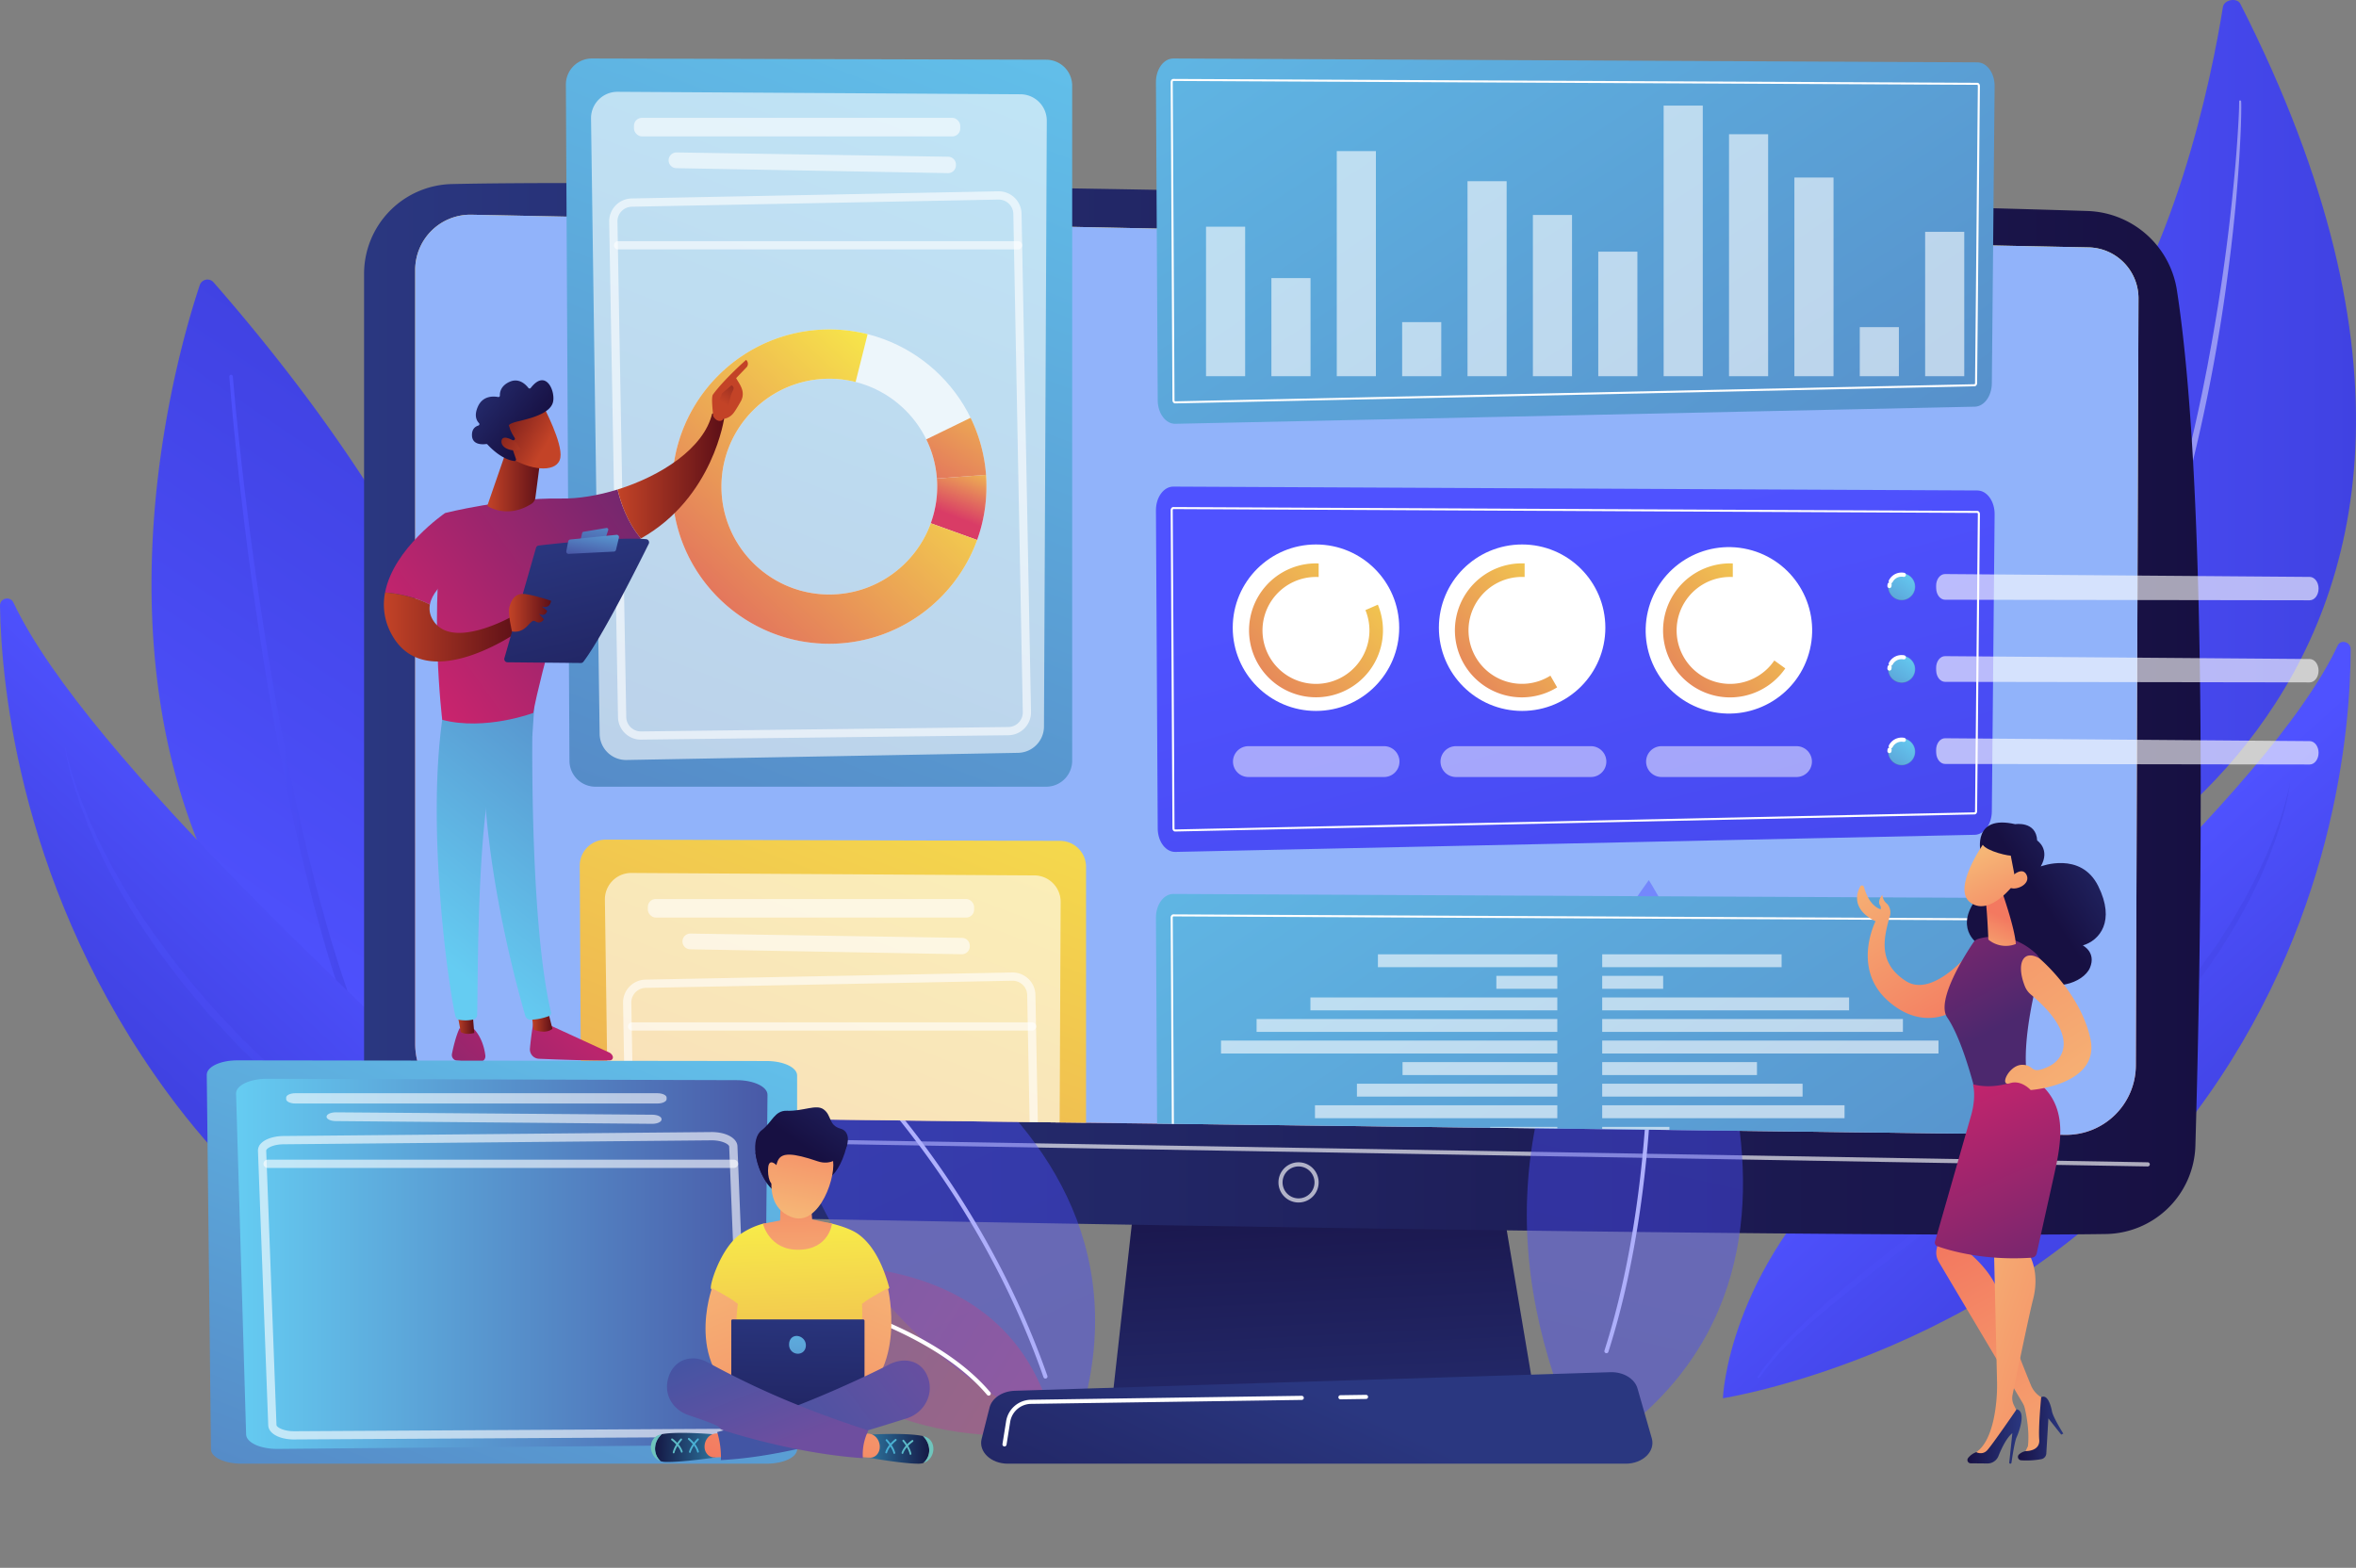 <svg xmlns="http://www.w3.org/2000/svg" xmlns:xlink="http://www.w3.org/1999/xlink" viewBox="0 0 3292.8 2191.45"><rect x="0" y="0" width="3292.8" height="2191.45" fill="#808080" stroke="none"/><defs><style>.a{fill:none;}.b{opacity:0.72;}.c{fill:url(#a);}.ac,.ae,.af,.ag,.at,.d,.f,.p,.r{fill:#fff;}.d,.j{opacity:0.86;}.e{fill:url(#b);}.f{opacity:0.43;}.g{fill:url(#c);}.h,.l,.s,.t{opacity:0.45;}.h{fill:url(#d);}.i{fill:url(#e);}.j{fill:url(#f);}.k{fill:url(#g);}.l{fill:url(#h);}.m{fill:url(#i);}.n{fill:url(#j);}.o{fill:url(#k);}.p{opacity:0.65;}.q{fill:#91b3fa;}.s{fill:url(#l);}.t{fill:url(#m);}.u{opacity:0.53;fill:url(#n);}.v{fill:url(#o);}.w{fill:url(#p);}.ae,.x{opacity:0.6;}.y{fill:url(#q);}.z{fill:url(#r);}.aa{fill:url(#s);}.ab{fill:url(#t);}.ac{opacity:0.5;}.ad{fill:url(#u);}.af{opacity:0.61;}.ag{opacity:0.73;}.ah{fill:url(#v);}.ai{fill:url(#w);}.aj{fill:url(#x);}.ak{clip-path:url(#y);}.al{fill:url(#z);}.am{fill:url(#aa);}.an{fill:url(#ab);}.ao{fill:url(#ac);}.ap{fill:url(#ad);}.aq{fill:url(#ae);}.ar{fill:url(#af);}.as{fill:url(#ag);}.at{opacity:0.62;}.au{fill:url(#ah);}.av{fill:url(#ai);}.aw{fill:url(#aj);}.ax{fill:url(#ak);}.ay{fill:url(#al);}.az{fill:url(#am);}.ba{fill:url(#an);}.bb{fill:url(#ao);}.bc{fill:url(#ap);}.bd{fill:url(#aq);}.be{fill:url(#ar);}.bf{fill:url(#as);}.bg{fill:url(#at);}.bh{fill:url(#au);}.bi{fill:url(#av);}.bj{fill:url(#aw);}.bk{fill:url(#ax);}.bl{fill:url(#ay);}.bm{fill:url(#az);}.bn{fill:url(#ba);}.bo{fill:url(#bb);}.bp{fill:url(#bc);}.bq{fill:url(#bd);}.br{fill:url(#be);}.bs{fill:url(#bf);}.bt{fill:url(#bg);}.bu{fill:url(#bh);}.bv{fill:url(#bi);}.bw{fill:url(#bj);}.bx{fill:url(#bk);}.by{fill:url(#bl);}.bz{fill:url(#bm);}.ca{fill:url(#bn);}.cb{fill:url(#bo);}.cc{fill:url(#bp);}.cd{fill:url(#bq);}.ce{fill:url(#br);}.cf{fill:url(#bs);}.cg{fill:url(#bt);}.ch{fill:url(#bu);}.ci{fill:url(#bv);}.cj{fill:url(#bw);}.ck{fill:url(#bx);}.cl{fill:url(#by);}.cm{fill:url(#bz);}.cn{fill:url(#ca);}.co{fill:url(#cb);}.cp{fill:url(#cc);}.cq{fill:url(#cd);}.cr{fill:url(#ce);}.cs{fill:url(#cf);}.ct{fill:url(#cg);}.cu{fill:url(#ch);}.cv{fill:url(#ci);}.cw{fill:url(#cj);}.cx{fill:url(#ck);}.cy{fill:url(#cl);}.cz{fill:url(#cm);}.da{fill:url(#cn);}.db{fill:url(#co);}.dc{fill:url(#cp);}</style><linearGradient id="a" x1="6359.14" y1="2950.5" x2="7156.42" y2="2950.5" gradientTransform="matrix(-0.56, -0.83, -0.83, 0.56, 8791.42, 5645.55)" gradientUnits="userSpaceOnUse"><stop offset="0" stop-color="#8c509e"></stop><stop offset="1" stop-color="#ee497a"></stop></linearGradient><linearGradient id="b" x1="2853.33" y1="1614.67" x2="3451.07" y2="1614.67" gradientUnits="userSpaceOnUse"><stop offset="0" stop-color="#4f52ff"></stop><stop offset="1" stop-color="#4042e2"></stop></linearGradient><linearGradient id="c" x1="8025.62" y1="3355.41" x2="8398.87" y2="3355.41" gradientTransform="matrix(0.67, 0.75, -0.69, 0.62, -92.81, -5751.98)" xlink:href="#b"></linearGradient><linearGradient id="d" x1="2614.6" y1="2479.08" x2="3358.73" y2="2479.08" xlink:href="#b"></linearGradient><linearGradient id="e" x1="3224.55" y1="-1202.79" x2="4021.83" y2="-1202.79" gradientTransform="matrix(0.56, -0.83, 0.83, 0.56, -381.06, 5645.55)" xlink:href="#b"></linearGradient><linearGradient id="f" x1="478.81" y1="1996.09" x2="701.56" y2="1996.09" xlink:href="#b"></linearGradient><linearGradient id="g" x1="11333.88" y1="48.58" x2="11707.14" y2="48.58" gradientTransform="matrix(-0.68, 0.73, 0.73, 0.68, 8399.03, -6019.93)" xlink:href="#b"></linearGradient><linearGradient id="h" x1="249.33" y1="2465.14" x2="1035.27" y2="2465.14" xlink:href="#b"></linearGradient><linearGradient id="i" x1="1861.76" y1="2184.76" x2="1831.13" y2="1578.36" gradientUnits="userSpaceOnUse"><stop offset="0" stop-color="#2a3780"></stop><stop offset="1" stop-color="#171042"></stop></linearGradient><linearGradient id="j" x1="667.11" y1="1959.15" x2="3234.08" y2="1959.15" xlink:href="#i"></linearGradient><linearGradient id="k" x1="2095.56" y1="920.89" x2="1720.55" y2="3301.42" gradientUnits="userSpaceOnUse"><stop offset="0" stop-color="#f8ed49"></stop><stop offset="1" stop-color="#d93c66"></stop></linearGradient><linearGradient id="l" x1="2055.44" y1="3319.52" x2="886.06" y2="4571.57" gradientTransform="translate(-918.69 436.42) rotate(-30.15)" xlink:href="#b"></linearGradient><linearGradient id="m" x1="788.66" y1="4168.15" x2="-380.7" y2="5420.2" gradientTransform="translate(-2854.81 1555.79) rotate(-68.94)" xlink:href="#b"></linearGradient><linearGradient id="n" x1="-456.4" y1="4387.44" x2="-1195.72" y2="5179.04" gradientTransform="translate(-3165.52 3086.61) rotate(-100.61)" xlink:href="#a"></linearGradient><linearGradient id="o" x1="2021.93" y1="2924.31" x2="1740.17" y2="3542.96" xlink:href="#i"></linearGradient><linearGradient id="p" x1="-1473.97" y1="336.46" x2="-3266.38" y2="3025.07" gradientTransform="matrix(-1, 0, 0, 1, 239.41, 0)" gradientUnits="userSpaceOnUse"><stop offset="0" stop-color="#65ccf2"></stop><stop offset="1" stop-color="#4959a7"></stop></linearGradient><linearGradient id="q" x1="2308.94" y1="1714.3" x2="2570.57" y2="2677.13" xlink:href="#b"></linearGradient><linearGradient id="r" x1="2155.92" y1="1699.2" x2="1750.33" y2="2084.12" xlink:href="#k"></linearGradient><linearGradient id="s" x1="2417.68" y1="1722.61" x2="2057.63" y2="2064.3" xlink:href="#k"></linearGradient><linearGradient id="t" x1="2709.31" y1="1723.32" x2="2349.26" y2="2065.02" xlink:href="#k"></linearGradient><linearGradient id="u" x1="1624.62" y1="721.34" x2="672.26" y2="3201.67" gradientTransform="matrix(1, 0, 0, 1, 0, 0)" xlink:href="#p"></linearGradient><linearGradient id="v" x1="1529.42" y1="1592.36" x2="1491.89" y2="1690.52" xlink:href="#k"></linearGradient><linearGradient id="w" x1="1466.05" y1="1487.55" x2="1022.07" y2="1968.22" xlink:href="#k"></linearGradient><linearGradient id="x" x1="1604.97" y1="1429.83" x2="1405.75" y2="1750.31" xlink:href="#k"></linearGradient><clipPath id="y" transform="translate(-158.27 -968.38)"><path class="a" d="M738.55,1345.63V2427.3a100.08,100.08,0,0,0,98.57,100.06l2207.42,27.27a97.39,97.39,0,0,0,98.84-97l3.69-1072a71.22,71.22,0,0,0-69.49-71.47l-2260-45.66A77.18,77.18,0,0,0,738.55,1345.63Z"></path></clipPath><linearGradient id="z" x1="1643.99" y1="1813.21" x2="691.63" y2="4293.54" xlink:href="#k"></linearGradient><linearGradient id="aa" x1="-1473.97" y1="1504.25" x2="-3266.38" y2="4192.86" xlink:href="#p"></linearGradient><linearGradient id="ab" x1="2852.93" y1="1779.63" x2="2794.78" y2="1836.22" gradientTransform="translate(5.92 -39.85) rotate(0.38)" xlink:href="#p"></linearGradient><linearGradient id="ac" x1="2835.88" y1="1788.75" x2="2760.43" y2="1902.73" gradientTransform="translate(5.92 -39.85) rotate(0.38)" xlink:href="#p"></linearGradient><linearGradient id="ad" x1="2853.69" y1="1894.95" x2="2795.54" y2="1951.54" gradientTransform="translate(5.92 -39.85) rotate(0.38)" xlink:href="#p"></linearGradient><linearGradient id="ae" x1="2836.64" y1="1904.07" x2="2761.19" y2="2018.05" gradientTransform="translate(5.92 -39.85) rotate(0.38)" xlink:href="#p"></linearGradient><linearGradient id="af" x1="2854.45" y1="2010.27" x2="2796.3" y2="2066.86" gradientTransform="translate(5.92 -39.85) rotate(0.38)" xlink:href="#p"></linearGradient><linearGradient id="ag" x1="2837.4" y1="2019.39" x2="2761.95" y2="2133.37" gradientTransform="translate(5.92 -39.85) rotate(0.38)" xlink:href="#p"></linearGradient><linearGradient id="ah" x1="5302.31" y1="2106.71" x2="5121.22" y2="2329.34" gradientTransform="matrix(-0.99, -0.12, -0.12, 0.99, 8264.53, 715.42)" gradientUnits="userSpaceOnUse"><stop offset="0" stop-color="#f6b676"></stop><stop offset="1" stop-color="#f37960"></stop></linearGradient><linearGradient id="ai" x1="-5141.57" y1="2875.41" x2="-5260.33" y2="3016.52" gradientTransform="translate(8902.93 797.67) rotate(16.22)" xlink:href="#i"></linearGradient><linearGradient id="aj" x1="5300.19" y1="1983.08" x2="5067.47" y2="2309.64" gradientTransform="matrix(-0.99, -0.12, -0.12, 0.99, 8264.53, 715.42)" gradientUnits="userSpaceOnUse"><stop offset="0" stop-color="#ca246d"></stop><stop offset="1" stop-color="#4c286e"></stop></linearGradient><linearGradient id="ak" x1="-5313.53" y1="3124.19" x2="-5303.86" y2="3055.5" gradientTransform="translate(8902.93 797.67) rotate(16.22)" xlink:href="#ah"></linearGradient><linearGradient id="al" x1="-5357.89" y1="2977" x2="-5267.43" y2="3081.01" gradientTransform="translate(8902.93 797.67) rotate(16.22)" xlink:href="#ah"></linearGradient><linearGradient id="am" x1="-5198.45" y1="2827.54" x2="-5317.21" y2="2968.65" gradientTransform="translate(8902.93 797.67) rotate(16.22)" xlink:href="#i"></linearGradient><linearGradient id="an" x1="-5335.29" y1="2957.34" x2="-5244.83" y2="3061.35" gradientTransform="translate(8902.93 797.67) rotate(16.22)" xlink:href="#ah"></linearGradient><linearGradient id="ao" x1="4891.26" y1="3090.18" x2="5107.09" y2="2709.2" gradientTransform="matrix(-1, -0.01, -0.01, 1, 8008.42, 56.94)" xlink:href="#ah"></linearGradient><linearGradient id="ap" x1="4938.31" y1="2955.48" x2="5001.39" y2="2955.48" gradientTransform="matrix(-1, -0.01, -0.01, 1, 8008.42, 56.94)" xlink:href="#i"></linearGradient><linearGradient id="aq" x1="5135.84" y1="2808.34" x2="4813.07" y2="2911.55" gradientTransform="matrix(-1, -0.01, -0.01, 1, 8008.42, 56.94)" xlink:href="#ah"></linearGradient><linearGradient id="ar" x1="4996.8" y1="2966.87" x2="5072" y2="2966.87" gradientTransform="matrix(-1, -0.01, -0.01, 1, 8008.42, 56.94)" xlink:href="#i"></linearGradient><linearGradient id="as" x1="5099.49" y1="2461.09" x2="4919.32" y2="2862.72" gradientTransform="matrix(-1, -0.01, -0.01, 1, 8008.42, 56.94)" xlink:href="#aj"></linearGradient><linearGradient id="at" x1="4932.76" y1="2428.36" x2="5290.79" y2="2018.82" xlink:href="#ah"></linearGradient><linearGradient id="au" x1="1007.93" y1="2369" x2="678.99" y2="2726.79" gradientTransform="matrix(1, 0, 0, 1, 0, 0)" xlink:href="#aj"></linearGradient><linearGradient id="av" x1="901.16" y1="2395.58" x2="930.38" y2="2395.58" gradientUnits="userSpaceOnUse"><stop offset="0" stop-color="#c34327"></stop><stop offset="1" stop-color="#5c0f17"></stop></linearGradient><linearGradient id="aw" x1="771.84" y1="2306.18" x2="1243.79" y2="1722.95" gradientTransform="matrix(1, 0, 0, 1, 0, 0)" xlink:href="#p"></linearGradient><linearGradient id="ax" x1="934.14" y1="2301.16" x2="605.2" y2="2658.95" gradientTransform="matrix(1, 0, 0, 1, 0, 0)" xlink:href="#aj"></linearGradient><linearGradient id="ay" x1="795.86" y1="2394.08" x2="821.09" y2="2394.08" xlink:href="#av"></linearGradient><linearGradient id="az" x1="725.56" y1="2268.74" x2="1197.52" y2="1685.51" gradientTransform="matrix(1, 0, 0, 1, 0, 0)" xlink:href="#p"></linearGradient><linearGradient id="ba" x1="729.67" y1="1905.98" x2="1189.41" y2="1575.12" gradientTransform="matrix(1, 0, 0, 1, 0, 0)" xlink:href="#aj"></linearGradient><linearGradient id="bb" x1="1021.39" y1="1633.33" x2="1170.66" y2="1633.33" xlink:href="#av"></linearGradient><linearGradient id="bc" x1="9310.37" y1="1608.31" x2="9410.54" y2="1836.2" gradientTransform="matrix(-1, 0, 0, 1, 10447.78, 0)" xlink:href="#av"></linearGradient><linearGradient id="bd" x1="1169.94" y1="1532.41" x2="1211.73" y2="1468.15" xlink:href="#av"></linearGradient><linearGradient id="be" x1="669.09" y1="1821.8" x2="1128.82" y2="1490.94" gradientTransform="matrix(1, 0, 0, 1, 0, 0)" xlink:href="#aj"></linearGradient><linearGradient id="bf" x1="694.76" y1="1844.76" x2="883.66" y2="1844.76" xlink:href="#av"></linearGradient><linearGradient id="bg" x1="940.81" y1="1710.46" x2="1044.68" y2="2143.25" xlink:href="#i"></linearGradient><linearGradient id="bh" x1="1005.84" y1="1642.24" x2="983.72" y2="1739.38" gradientTransform="matrix(1, 0, 0, 1, 0, 0)" xlink:href="#p"></linearGradient><linearGradient id="bi" x1="994.26" y1="1682.99" x2="983.68" y2="1746.47" gradientTransform="matrix(1, 0, 0, 1, 0, 0)" xlink:href="#p"></linearGradient><linearGradient id="bj" x1="869.64" y1="1824.95" x2="928.48" y2="1824.95" xlink:href="#av"></linearGradient><linearGradient id="bk" x1="839.81" y1="1642.82" x2="914.49" y2="1642.82" xlink:href="#av"></linearGradient><linearGradient id="bl" x1="-4726.22" y1="-1003.63" x2="-4754.13" y2="-1095.68" gradientTransform="matrix(0.75, -0.67, 0.67, 0.75, 5126.34, -803.17)" xlink:href="#av"></linearGradient><linearGradient id="bm" x1="-4751.4" y1="-1164.02" x2="-4728.05" y2="-1030.86" gradientTransform="matrix(0.75, -0.67, 0.67, 0.75, 5126.34, -803.17)" xlink:href="#i"></linearGradient><linearGradient id="bn" x1="-4754.75" y1="-1004.06" x2="-4779.86" y2="-1086.88" gradientTransform="matrix(0.75, -0.67, 0.67, 0.75, 5126.34, -803.17)" xlink:href="#av"></linearGradient><linearGradient id="bo" x1="1078.03" y1="2163.96" x2="432.4" y2="3845.44" gradientTransform="matrix(1, 0, 0, 1, 0, 0)" xlink:href="#p"></linearGradient><linearGradient id="bp" x1="488.21" y1="2734.93" x2="1230.95" y2="2734.93" gradientTransform="matrix(1, 0, 0, 1, 0, 0)" xlink:href="#p"></linearGradient><linearGradient id="bq" x1="1575.64" y1="1841.51" x2="1499.13" y2="1999.22" gradientTransform="translate(126.98 357.24) rotate(9.25)" xlink:href="#i"></linearGradient><linearGradient id="br" x1="1273.18" y1="2669.62" x2="1297.54" y2="3406.34" xlink:href="#k"></linearGradient><linearGradient id="bs" x1="1132.24" y1="2738.3" x2="1293.6" y2="3128.08" gradientTransform="matrix(1, 0, 0, 1, 0, 0)" xlink:href="#ah"></linearGradient><linearGradient id="bt" x1="-5585.37" y1="2737.46" x2="-5424.01" y2="3127.24" gradientTransform="matrix(-1, 0, 0, 1, -4167.07, 0)" xlink:href="#ah"></linearGradient><linearGradient id="bu" x1="1117.3" y1="1820.17" x2="1108.9" y2="2160.36" xlink:href="#i"></linearGradient><linearGradient id="bv" x1="1385.73" y1="2965.59" x2="1473.91" y2="2965.59" gradientTransform="translate(9.52 16.81) rotate(0.44)" gradientUnits="userSpaceOnUse"><stop offset="0" stop-color="#2d759e"></stop><stop offset="1" stop-color="#141542"></stop></linearGradient><linearGradient id="bw" x1="1484.74" y1="2966.69" x2="1407.31" y2="2965.76" gradientTransform="translate(9.52 16.81) rotate(0.44)" gradientUnits="userSpaceOnUse"><stop offset="0" stop-color="#76c9b8"></stop><stop offset="1" stop-color="#43add7"></stop></linearGradient><linearGradient id="bx" x1="1430.62" y1="2834.09" x2="1337.54" y2="3086.2" gradientTransform="matrix(1, 0, 0, 1, 0, 0)" xlink:href="#ah"></linearGradient><linearGradient id="by" x1="1484.92" y1="2963.37" x2="1407.49" y2="2962.44" xlink:href="#bw"></linearGradient><linearGradient id="bz" x1="1484.61" y1="2962.85" x2="1407.53" y2="2961.92" xlink:href="#bw"></linearGradient><linearGradient id="ca" x1="1563.08" y1="2795.27" x2="1485.13" y2="2794.34" gradientTransform="matrix(1, 0.06, -0.06, 1, 68.82, 115.5)" xlink:href="#bw"></linearGradient><linearGradient id="cb" x1="1562.35" y1="2794.75" x2="1485.66" y2="2793.83" gradientTransform="matrix(1, 0.06, -0.06, 1, 68.82, 115.5)" xlink:href="#bw"></linearGradient><linearGradient id="cc" x1="-6032.09" y1="2923.42" x2="-5943.87" y2="2923.42" gradientTransform="matrix(-1, -0.02, -0.02, 1, -4814, -50.84)" xlink:href="#bv"></linearGradient><linearGradient id="cd" x1="-5933.07" y1="2924.45" x2="-6010.24" y2="2923.52" gradientTransform="matrix(-1, -0.02, -0.02, 1, -4814, -50.84)" xlink:href="#bw"></linearGradient><linearGradient id="ce" x1="1244.14" y1="2758.11" x2="1151.01" y2="3010.36" gradientTransform="matrix(1, 0, 0, 1, 0, 0)" xlink:href="#ah"></linearGradient><linearGradient id="cf" x1="-5933.09" y1="2921.27" x2="-6010.25" y2="2920.35" gradientTransform="matrix(-1, -0.02, -0.02, 1, -4814, -50.84)" xlink:href="#bw"></linearGradient><linearGradient id="cg" x1="-5932.95" y1="2920.75" x2="-6010.26" y2="2919.82" gradientTransform="matrix(-1, -0.02, -0.02, 1, -4814, -50.84)" xlink:href="#bw"></linearGradient><linearGradient id="ch" x1="-5847.73" y1="3113.96" x2="-5925.39" y2="3113.03" gradientTransform="matrix(-1, 0.03, 0.03, 1, -4875.86, 46.97)" xlink:href="#bw"></linearGradient><linearGradient id="ci" x1="-5848.17" y1="3113.44" x2="-5925.07" y2="3112.51" gradientTransform="matrix(-1, 0.03, 0.03, 1, -4875.86, 46.97)" xlink:href="#bw"></linearGradient><linearGradient id="cj" x1="1470.07" y1="2829.22" x2="1228.1" y2="3010.99" gradientUnits="userSpaceOnUse"><stop offset="0" stop-color="#6e4e9f"></stop><stop offset="1" stop-color="#4255a4"></stop></linearGradient><linearGradient id="ck" x1="1251.26" y1="2992.25" x2="1187.84" y2="2830.53" xlink:href="#cj"></linearGradient><linearGradient id="cl" x1="1273.89" y1="2770.48" x2="1271.74" y2="2583.68" gradientTransform="matrix(1, 0, 0, 1, 0, 0)" xlink:href="#ah"></linearGradient><linearGradient id="cm" x1="1497.19" y1="2096.04" x2="1503.88" y2="1933.49" gradientTransform="translate(126.98 357.24) rotate(9.25)" xlink:href="#ah"></linearGradient><linearGradient id="cn" x1="1576.2" y1="1819.31" x2="1490.11" y2="1996.77" gradientTransform="translate(126.98 357.24) rotate(9.25)" xlink:href="#i"></linearGradient><linearGradient id="co" x1="874.75" y1="3047.59" x2="885.24" y2="2792.86" gradientTransform="translate(-26.03 -216.26) rotate(-7.64)" xlink:href="#ah"></linearGradient><linearGradient id="cp" x1="1274.63" y1="2762.68" x2="1269.2" y2="3022.18" gradientTransform="matrix(1, 0, 0, 1, 0, 0)" xlink:href="#p"></linearGradient></defs><g class="b"><path class="c" d="M2777.4,1083.34c42.46,127.1,259.36,876.82-407.61,1206.72,0,0-269.84-456.81,388.33-1210.61A11.34,11.34,0,0,1,2777.4,1083.34Z" transform="translate(-158.27 -968.38)"></path><path class="d" d="M2736,1211.33c-3.33,42.72-7.54,85.31-12.12,127.88s-9.69,85.08-15.27,127.52c-11.17,84.9-24.24,169.57-39.91,253.79s-33.92,168-56.68,250.72q-16.86,62.07-38.31,122.88c-14.37,40.46-30.37,80.44-49.53,119.07a5.76,5.76,0,1,1-10.32-5.12l0,0v0c19.12-37.94,35.24-77.45,49.76-117.51s27.41-80.79,38.87-121.92c23.19-82.19,41.88-165.67,58.12-249.6s29.78-168.41,41.48-253.13q8.79-63.54,16.08-127.28c4.85-42.49,9.33-85,12.93-127.62v0a2.44,2.44,0,0,1,4.87.4Z" transform="translate(-158.27 -968.38)"></path></g><path class="e" d="M3289.43,973.74c-4.63-9.11-22.69-5.91-24.33,4.31-15.86,98.86-67.8,358-195,515.7C2863,1750.53,2764.06,2119.39,2956.71,2261,2956.71,2261,3793.8,1965.85,3289.43,973.74Z" transform="translate(-158.27 -968.38)"></path><path class="f" d="M3290.54,1110c.28,3.27.16,5.91.21,8.82l-.1,8.52c-.14,5.67-.24,11.35-.46,17-.39,11.34-1,22.67-1.61,34-1.24,22.66-3,45.27-4.93,67.88-4.06,45.19-9.45,90.26-15.87,135.19a2424.2,2424.2,0,0,1-53.59,266.9c-11.36,44-24.69,87.42-39,130.51L3164,1811c-3.76,10.72-7.92,21.29-11.86,31.94l-6,15.94-6.42,15.79c-4.33,10.49-8.42,21.1-13,31.48-18,41.71-38.12,82.5-59.74,122.44-11.37,19.67-22.45,39.5-34.88,58.51-11.75,19.45-25.16,37.8-38,56.47a1.44,1.44,0,0,1-2.39-1.61l0,0a1337.24,1337.24,0,0,0,70-116.16c21-40,40.48-80.88,57.86-122.63,17.23-41.79,33.42-84,47.58-127s27-86.33,38.6-130.05,21.8-87.81,30.93-132.13l6.61-33.28,6.11-33.39c3.94-22.28,7.79-44.58,11.2-67q10.43-67.1,17.44-134.66c2.3-22.52,4.51-45,6.17-67.63q1.26-16.92,2.25-33.87c.35-5.65.6-11.3.87-17l.31-8.47c0-2.76.16-5.79.07-8.17l0-.42a1.42,1.42,0,0,1,2.83-.18Z" transform="translate(-158.27 -968.38)"></path><path class="g" d="M2566.25,2922.78s5.84-177.12,185.86-341.89c167-152.87,577.29-504.55,673.35-710.2,4.26-9.11,18.19-5.15,18.17,5.18-.21,110.9-22.46,387.06-216.4,647.27C2977.13,2858.69,2566.25,2922.78,2566.25,2922.78Z" transform="translate(-158.27 -968.38)"></path><path class="h" d="M3358.73,2063.67c-3.3,23.47-9.56,46.44-17.09,68.9l-2.75,8.46-3.09,8.34-6.23,16.67c-2.21,5.51-4.61,10.93-6.9,16.4s-4.55,11-7.16,16.3l-7.81,16-3.91,8c-1.28,2.68-2.6,5.34-4.08,7.91-5.73,10.39-11.36,20.85-17.2,31.2l-18.65,30.36-2.33,3.79-2.52,3.68-5,7.34-10.08,14.7c-27.62,38.63-57.58,75.75-90.92,109.62l-12.35,12.84-6.18,6.43c-2.07,2.13-4.31,4.09-6.45,6.14l-26,24.35c-4.36,4-8.65,8.15-13.05,12.13l-13.4,11.65-26.79,23.3c-8.95,7.75-18,15.32-27.06,23s-18,15.37-27.18,22.85q-27.35,22.65-55,44.87c-18.4,14.89-37,29.47-55.6,44.14l-56.15,43.37c-37.46,28.85-75,57.62-111.35,87.63-9.22,7.39-18,15.21-26.95,22.9-4.52,3.79-8.76,7.87-13.08,11.86s-8.69,8-12.88,12.09c-8.17,8.45-16.7,16.6-24.22,25.64l-5.82,6.62c-1,1.12-2,2.19-2.87,3.35l-2.66,3.51-10.65,14.06,0,.07a1.44,1.44,0,0,1-2.35-1.67c13.14-19.83,28.52-38.08,45-55.17,4.12-4.27,8.45-8.33,12.66-12.51s8.44-8.37,12.88-12.29c8.79-8,17.46-16.08,26.51-23.71,35.87-31,73.18-60.14,110.15-89.61s74-58.79,110.69-88.6,72.86-60.11,108.74-90.81l26.71-23.26,13.36-11.63,13-12,25.91-24c2.14-2,4.38-3.94,6.43-6l6.15-6.33,12.3-12.64,12.3-12.65,6.15-6.32c2-2.15,3.9-4.41,5.86-6.6l23.33-26.46,5.82-6.63,5.48-6.91,11-13.82,11-13.83c1.88-2.27,3.58-4.67,5.27-7.07l5.15-7.16,10.31-14.32,5.16-7.16,2.57-3.59,2.4-3.7,19.16-29.64c6-10.12,11.83-20.35,17.76-30.52,1.52-2.53,2.89-5.13,4.22-7.76l4.05-7.84,8.12-15.69c2.71-5.23,5-10.66,7.55-16s5-10.65,7.44-16l6.78-16.32,3.37-8.18,3-8.3c2-5.55,4.2-11,6-16.65s3.65-11.22,5.35-16.86c3.22-11.34,6.51-22.71,8.54-34.35a.18.18,0,0,1,.2-.15A.19.19,0,0,1,3358.73,2063.67Z" transform="translate(-158.27 -968.38)"></path><path class="i" d="M437.46,1366.88C395,1494,178.1,2243.7,845.07,2573.6c0,0,269.84-456.81-388.33-1210.61A11.34,11.34,0,0,0,437.46,1366.88Z" transform="translate(-158.27 -968.38)"></path><path class="j" d="M483.69,1494.5c3.6,42.57,8.08,85.13,12.93,127.62s10.22,84.92,16.07,127.28c11.71,84.72,25.3,169.19,41.48,253.14s34.94,167.4,58.13,249.59q17.19,61.7,38.87,121.92c14.52,40.06,30.64,79.57,49.76,117.51v0a5.76,5.76,0,0,1-10.29,5.19v0c-19.16-38.64-35.16-78.62-49.53-119.08s-27.07-81.5-38.31-122.88c-22.76-82.7-40.95-166.52-56.68-250.72s-28.74-168.89-39.91-253.78q-8.37-63.67-15.27-127.53c-4.58-42.57-8.79-85.16-12.12-127.88a2.44,2.44,0,0,1,4.87-.4Z" transform="translate(-158.27 -968.38)"></path><path class="k" d="M1086.05,2948.41s-8.67-183.37-198.3-364.21C711.81,2416.4,280,2028.87,177.1,1810.72c-4.56-9.67-19-6.4-18.83,4.29,1.85,114.61,29,401.28,234.54,681.57C657.81,2858,1086.05,2948.41,1086.05,2948.41Z" transform="translate(-158.27 -968.38)"></path><path class="l" d="M249.68,2014c2.32,12.43,6,24.56,9.55,36.66l5.92,18c2,6,4.38,11.85,6.55,17.77,1.12,2.95,2.18,5.92,3.35,8.85l3.67,8.72,7.37,17.44,8.08,17.11c2.78,5.66,5.19,11.49,8.22,17a891.21,891.21,0,0,0,78.94,128.79C411.09,2325,443,2364.18,478,2400.44l12.95,13.76,6.5,6.86,6.8,6.55,27.23,26.22c4.57,4.35,9,8.8,13.68,13.05l14,12.77,28,25.53q56.53,50.55,114.13,99.9c38.44,32.85,77.26,65.28,116.08,97.76s77.86,64.75,115.49,98.78c9.49,8.4,18.58,17.28,27.81,26,4.66,4.3,9,8.91,13.51,13.42s9,9,13.31,13.62c17.34,18.57,33.55,38.28,47.52,59.55a1.44,1.44,0,0,1-2.36,1.65l0-.06-11.28-15.16-2.81-3.79c-.95-1.25-2-2.41-3-3.62l-6.14-7.17c-7.94-9.78-16.9-18.68-25.5-27.87-4.4-4.51-9-8.8-13.53-13.22s-9-8.83-13.74-13c-9.39-8.44-18.62-17-28.28-25.17-38.18-33.07-77.48-64.92-116.75-96.85l-58.87-48c-19.46-16.2-39-32.3-58.3-48.72s-38.6-32.8-57.71-49.43c-9.61-8.25-19-16.73-28.52-25.12l-28.39-25.25-28.12-25.57-14.06-12.78c-4.69-4.26-9.14-8.82-13.72-13.21l-27.32-26.59-6.83-6.64-6.51-7-13-13.95-13-14c-4.3-4.68-8.78-9.19-12.75-14.16L420,2350.38c-8.38-9.56-15.7-20-23.47-30-7.61-10.18-15.6-20.07-22.51-30.76a898.58,898.58,0,0,1-76.77-131.49c-2.92-5.64-5.25-11.56-7.82-17.36l-7.55-17.49-6.81-17.78-3.4-8.88c-1.08-3-2.05-6-3.07-9-8.33-24-15.35-48.44-19.26-73.5a.17.17,0,0,1,.15-.2A.17.17,0,0,1,249.68,2014Z" transform="translate(-158.27 -968.38)"></path><polygon class="m" points="1605.82 1496.33 1554.95 1952.53 2145.1 1952.53 2068.24 1496.33 1605.82 1496.33"></polygon><path class="n" d="M667.11,1351.17V2489.69a172.71,172.71,0,0,0,168.26,172.66c415.85,10.73,1870.26,36.73,2266.11,30.89a127.08,127.08,0,0,0,125.12-123.46c7.63-264.5,20-900.51-25.85-1195.79a130.77,130.77,0,0,0-125-110.69c-348.43-11.15-1890.2-46.54-2285.87-37.66A125.54,125.54,0,0,0,667.11,1351.17Z" transform="translate(-158.27 -968.38)"></path><path class="o" d="M738.55,1345.63V2427.3a100.08,100.08,0,0,0,98.57,100.06l2207.42,27.27a97.39,97.39,0,0,0,98.84-97l3.69-1072a71.22,71.22,0,0,0-69.49-71.47l-2260-45.66A77.18,77.18,0,0,0,738.55,1345.63Z" transform="translate(-158.27 -968.38)"></path><path class="p" d="M3160,2598.78H3160L738.5,2557.52a2.88,2.88,0,0,1,.1-5.76L3160.05,2593a2.88,2.88,0,0,1-.05,5.76Z" transform="translate(-158.27 -968.38)"></path><path class="q" d="M738.55,1345.63V2427.3a100.08,100.08,0,0,0,98.57,100.06l2207.42,27.27a97.39,97.39,0,0,0,98.84-97l3.69-1072a71.22,71.22,0,0,0-69.49-71.47l-2260-45.66A77.18,77.18,0,0,0,738.55,1345.63Z" transform="translate(-158.27 -968.38)"></path><path class="p" d="M1973.16,2649.17a28.08,28.08,0,1,1,28.08-28.08A28.11,28.11,0,0,1,1973.16,2649.17Zm0-50.39a22.32,22.32,0,1,0,22.31,22.31A22.34,22.34,0,0,0,1973.16,2598.78Z" transform="translate(-158.27 -968.38)"></path><path class="r" d="M1619.39,2895.29a2.87,2.87,0,0,1-2.72-1.93c-106.66-304.06-313.47-480-315.55-481.73a2.88,2.88,0,0,1,3.7-4.42c2.09,1.76,210.08,178.63,317.29,484.25a2.88,2.88,0,0,1-2.72,3.83Z" transform="translate(-158.27 -968.38)"></path><path class="r" d="M2403.47,2859.84a3,3,0,0,1-.88-.14,2.87,2.87,0,0,1-1.86-3.62c82.42-258.21,59.07-560.45,58.83-563.47a2.88,2.88,0,1,1,5.74-.47c.24,3,23.68,306.41-59.09,565.69A2.87,2.87,0,0,1,2403.47,2859.84Z" transform="translate(-158.27 -968.38)"></path><path class="s" d="M2374.56,3004c-109.93-237.75-136.26-493.94,88.13-805.43C2462.69,2198.61,2811,2740,2374.56,3004Z" transform="translate(-158.27 -968.38)"></path><path class="t" d="M1657.33,2981.53c-234.61-116.47-415.61-299.68-435.8-683C1221.53,2298.49,1832.18,2502.36,1657.33,2981.53Z" transform="translate(-158.27 -968.38)"></path><path class="u" d="M1633.63,2972.05c-164.9,15.22-323.11-23.27-461.24-222.85C1172.39,2749.2,1568.64,2656.19,1633.63,2972.05Z" transform="translate(-158.27 -968.38)"></path><path class="r" d="M1540.07,2919.12a2.88,2.88,0,0,1-2.2-1c-93.12-109.77-301.42-145.18-303.51-145.53a2.88,2.88,0,0,1-2.38-3.31,2.85,2.85,0,0,1,3.32-2.37c2.11.35,212.49,36.12,307,147.48a2.89,2.89,0,0,1-2.19,4.75Z" transform="translate(-158.27 -968.38)"></path><path class="v" d="M2430.49,3014.25H1566.77c-23.47,0-41.09-16.71-36.55-34.65l11.08-43.83c3.33-13.18,17.83-22.86,35.06-23.4l832.66-26c18-.56,33.93,9,37.85,22.69l20,69.81C2472,2997,2454.33,3014.25,2430.49,3014.25Z" transform="translate(-158.27 -968.38)"></path><path class="r" d="M2031.72,2924.31a2.88,2.88,0,0,1,0-5.76l35.68-.52a2.88,2.88,0,1,1,.09,5.76l-35.68.52Z" transform="translate(-158.27 -968.38)"></path><path class="r" d="M1562.19,2990.15a3.42,3.42,0,0,1-.45,0,2.88,2.88,0,0,1-2.39-3.3l5.09-31.88a35.63,35.63,0,0,1,34.72-30.06l378.44-5.53a3,3,0,0,1,2.93,2.84,2.88,2.88,0,0,1-2.84,2.92l-378.45,5.53a29.88,29.88,0,0,0-29.11,25.21l-5.1,31.88A2.88,2.88,0,0,1,1562.19,2990.15Z" transform="translate(-158.27 -968.38)"></path><path class="w" d="M2921.91,1055.54l-1123.63-5.4c-13.54-.13-24.54,14.85-24.44,33.28l2.49,444.56c.11,18.53,11.39,33.33,25,32.77l1117.22-23.93c13-.53,23.38-14.9,23.55-32.59L2946,1089C2946.2,1070.67,2935.38,1055.66,2921.91,1055.54Z" transform="translate(-158.27 -968.38)"></path><path class="r" d="M1800.62,1532.24c-2.08,0-3.69-2-3.71-4.48l-2.48-444.56a4.9,4.9,0,0,1,.93-3,3.33,3.33,0,0,1,2.77-1.5l1123.64,5.41a3.3,3.3,0,0,1,2.75,1.51,5,5,0,0,1,.92,3l-3.91,415.23c0,2.46-1.56,4.37-3.57,4.45h0Zm-2.5-450.7c-.07,0-.21,0-.44.32a2.14,2.14,0,0,0-.37,1.33l2.49,444.55c0,1,.52,1.62.79,1.62l1117.28-23.93c.3,0,.77-.67.78-1.61l3.91-415.22a2.21,2.21,0,0,0-.37-1.34c-.23-.31-.38-.31-.44-.31Z" transform="translate(-158.27 -968.38)"></path><g class="x"><rect class="r" x="1685.57" y="316.88" width="54.68" height="208.96"></rect><rect class="r" x="1776.94" y="388.7" width="54.68" height="137.14"></rect><rect class="r" x="1868.31" y="211.21" width="54.68" height="314.63"></rect><rect class="r" x="1959.68" y="450.26" width="54.68" height="75.59"></rect><rect class="r" x="2051.04" y="253.27" width="54.68" height="272.57"></rect><rect class="r" x="2142.41" y="300.47" width="54.68" height="225.38"></rect><rect class="r" x="2233.78" y="351.77" width="54.68" height="174.08"></rect><rect class="r" x="2325.15" y="147.6" width="54.68" height="378.24"></rect><rect class="r" x="2416.51" y="187.61" width="54.68" height="338.23"></rect><rect class="r" x="2507.88" y="248.14" width="54.68" height="277.7"></rect><rect class="r" x="2599.25" y="457.27" width="54.68" height="68.57"></rect><rect class="r" x="2690.62" y="324.06" width="54.68" height="201.78"></rect></g><path class="y" d="M2921.91,1653.94l-1123.63-5.4c-13.54-.12-24.54,14.86-24.44,33.28l2.49,444.57c.11,18.53,11.39,33.32,25,32.76l1117.22-23.92c13-.53,23.38-14.91,23.55-32.6L2946,1687.4C2946.2,1669.08,2935.38,1654.07,2921.91,1653.94Z" transform="translate(-158.27 -968.38)"></path><path class="r" d="M1800.62,2130.64c-2.08,0-3.69-2-3.71-4.47l-2.48-444.56a5,5,0,0,1,.92-3,3.37,3.37,0,0,1,2.78-1.49l1123.64,5.4a3.34,3.34,0,0,1,2.75,1.52,5,5,0,0,1,.92,3l-3.91,415.23c0,2.46-1.56,4.37-3.57,4.45h0Zm-2.5-450.69c-.07,0-.21,0-.44.31a2.16,2.16,0,0,0-.37,1.33l2.49,444.56c0,1,.52,1.61.79,1.61l1117.28-23.93c.29,0,.77-.66.78-1.6l3.91-415.23a2.18,2.18,0,0,0-.37-1.33c-.23-.31-.38-.32-.44-.32Z" transform="translate(-158.27 -968.38)"></path><circle class="r" cx="1839.23" cy="877.37" r="116.33"></circle><circle class="r" cx="2127.35" cy="877.37" r="116.33"></circle><circle class="r" cx="2574.74" cy="1849.55" r="116.33" transform="translate(24.84 2962.1) rotate(-76.72)"></circle><path class="z" d="M2066.62,1821.16a74.73,74.73,0,1,1-69.12-46.33c1.26,0,2.52,0,3.77.1v-19c-1.25,0-2.51-.08-3.77-.08a93.59,93.59,0,1,0,86.5,57.71Z" transform="translate(-158.27 -968.38)"></path><path class="aa" d="M2325.16,1912.78a74.72,74.72,0,1,1-39.81-138c1.26,0,2.52,0,3.77.1v-19c-1.25,0-2.51-.08-3.77-.08a93.66,93.66,0,1,0,49.21,173.35Z" transform="translate(-158.27 -968.38)"></path><path class="ab" d="M2638.1,1891.57a74.73,74.73,0,1,1-61.8-116.74c1.26,0,2.52,0,3.77.1v-19c-1.25,0-2.51-.08-3.77-.08a93.66,93.66,0,1,0,77.13,146.77Z" transform="translate(-158.27 -968.38)"></path><path class="ac" d="M2093.12,2011.36H1903.54a21.55,21.55,0,1,0,0,43.09h189.58a21.55,21.55,0,0,0,0-43.09Z" transform="translate(-158.27 -968.38)"></path><path class="ac" d="M2382.24,2011.36H2192.66a21.55,21.55,0,0,0,0,43.09h189.58a21.55,21.55,0,0,0,0-43.09Z" transform="translate(-158.27 -968.38)"></path><path class="ac" d="M2480,2054.45h189.58a21.55,21.55,0,0,0,0-43.09H2480a21.55,21.55,0,0,0,0,43.09Z" transform="translate(-158.27 -968.38)"></path><path class="ad" d="M990.56,2068h629.86a36.36,36.36,0,0,0,36.36-36.37V1088.21a36.36,36.36,0,0,0-36.26-36.37l-634.9-1.7a36.36,36.36,0,0,0-36.46,36.56l5,945.08A36.35,36.35,0,0,0,990.56,2068Z" transform="translate(-158.27 -968.38)"></path><path class="ae" d="M1021.43,1096.69l563.19,3.46a36.9,36.9,0,0,1,36.67,37.07l-3.93,846.72a36.9,36.9,0,0,1-36.23,36.72l-547.2,10a36.88,36.88,0,0,1-37.57-36.37L984.3,1134.1A36.9,36.9,0,0,1,1021.43,1096.69Z" transform="translate(-158.27 -968.38)"></path><rect class="ae" x="886.06" y="164.71" width="456.01" height="25.96" rx="11.04"></rect><path class="ae" d="M1092.74,1193h0a11,11,0,0,0,10.83,10.44l379.49,6.92a11,11,0,0,0,11.24-11v-.9a11,11,0,0,0-10.86-11l-379.5-6A11.05,11.05,0,0,0,1092.74,1193Z" transform="translate(-158.27 -968.38)"></path><path class="af" d="M1054,2002.25a32.05,32.05,0,0,1-32-31.42l-12.32-692.51a32,32,0,0,1,31.35-32.54l512.4-10a32,32,0,0,1,32.6,31.37l13.2,696.32a32,32,0,0,1-31.59,32.58l-513.29,6.16Zm500.09-754.93h-.41l-512.39,10a20.49,20.49,0,0,0-20.06,20.82h0l12.31,692.51a20.51,20.51,0,0,0,20.46,20.09h.25l513.29-6.16a20.45,20.45,0,0,0,20.21-20.84l-13.21-696.32a20.47,20.47,0,0,0-20.45-20.08Z" transform="translate(-158.27 -968.38)"></path><path class="af" d="M1581.14,1317h-559a5.76,5.76,0,1,1,0-11.52h559a5.76,5.76,0,0,1,0,11.52Z" transform="translate(-158.27 -968.38)"></path><path class="ag" d="M1317.35,1868.21c-121.13,0-219.67-98.54-219.67-219.67s98.54-219.67,219.67-219.67S1537,1527.42,1537,1648.54,1438.47,1868.21,1317.35,1868.21Zm0-370.45c-83.14,0-150.78,67.64-150.78,150.78s67.64,150.78,150.78,150.78,150.78-67.64,150.78-150.78S1400.49,1497.76,1317.35,1497.76Z" transform="translate(-158.27 -968.38)"></path><path class="ah" d="M1536.4,1632.11l-68.7,5.15c.28,3.73.43,7.49.43,11.28a150.14,150.14,0,0,1-9,51.2l64.8,23.39a218.6,218.6,0,0,0,13-74.59Q1537,1640.25,1536.4,1632.11Z" transform="translate(-158.27 -968.38)"></path><path class="ai" d="M1317.35,1799.32c-83.14,0-150.78-67.64-150.78-150.78s67.64-150.78,150.78-150.78a150.34,150.34,0,0,1,36.73,4.54l16.78-66.82a219.08,219.08,0,0,0-53.51-6.61c-121.13,0-219.67,98.55-219.67,219.67s98.54,219.67,219.67,219.67c95,0,176-60.56,206.62-145.08l-64.8-23.39C1438.16,1757.75,1382.52,1799.32,1317.35,1799.32Z" transform="translate(-158.27 -968.38)"></path><path class="aj" d="M1467.7,1637.26l68.7-5.15a218,218,0,0,0-21.6-79.76l-61.92,30.17A149.47,149.47,0,0,1,1467.7,1637.26Z" transform="translate(-158.27 -968.38)"></path><g class="ak"><path class="al" d="M1009.94,3159.82h629.85a36.37,36.37,0,0,0,36.37-36.36V2180.08a36.38,36.38,0,0,0-36.27-36.37L1005,2142a36.38,36.38,0,0,0-36.47,36.56l5,945.08A36.37,36.37,0,0,0,1009.94,3159.82Z" transform="translate(-158.27 -968.38)"></path><path class="ae" d="M1040.8,2188.56,1604,2192a36.89,36.89,0,0,1,36.67,37.07l-3.92,846.71a36.91,36.91,0,0,1-36.23,36.72l-547.21,10a36.9,36.9,0,0,1-37.57-36.38L1003.68,2226A36.9,36.9,0,0,1,1040.8,2188.56Z" transform="translate(-158.27 -968.38)"></path><rect class="ae" x="905.43" y="1256.58" width="456.01" height="25.96" rx="11.04"></rect><path class="ae" d="M1112.12,2284.83h0a11,11,0,0,0,10.82,10.44l379.5,6.92a11,11,0,0,0,11.24-11v-.9a11,11,0,0,0-10.87-11l-379.5-6A11,11,0,0,0,1112.12,2284.83Z" transform="translate(-158.27 -968.38)"></path><path class="af" d="M1073.38,3094.12a32.05,32.05,0,0,1-32-31.41l-12.32-692.51a32,32,0,0,1,31.36-32.54l512.39-10a32.12,32.12,0,0,1,22.8,8.93,31.77,31.77,0,0,1,9.8,22.44l13.21,696.32a32,32,0,0,1-31.59,32.59l-513.29,6.16Zm500.1-754.92h-.41l-512.4,10a20.49,20.49,0,0,0-20.06,20.82h0l12.32,692.5a20.54,20.54,0,0,0,20.7,20.09l513.29-6.16a20.45,20.45,0,0,0,20.21-20.84l-13.21-696.32a20.47,20.47,0,0,0-20.44-20.07Z" transform="translate(-158.27 -968.38)"></path><path class="af" d="M1600.51,2408.88h-559a5.77,5.77,0,0,1,0-11.53h559a5.77,5.77,0,1,1,0,11.53Z" transform="translate(-158.27 -968.38)"></path><path class="am" d="M2921.91,2223.33l-1123.63-5.4c-13.54-.12-24.54,14.85-24.44,33.28l2.49,444.57c.11,18.53,11.39,33.32,25,32.76l1117.22-23.93c13-.53,23.38-14.9,23.55-32.59l3.91-415.23C2946.2,2238.47,2935.38,2223.45,2921.91,2223.33Z" transform="translate(-158.27 -968.38)"></path><path class="r" d="M1800.62,2700c-2.08,0-3.69-2-3.71-4.48L1794.43,2251a4.93,4.93,0,0,1,.93-3.05,3.34,3.34,0,0,1,2.77-1.49l1123.64,5.4a3.32,3.32,0,0,1,2.75,1.52,5,5,0,0,1,.92,3l-3.91,415.24c0,2.46-1.56,4.37-3.57,4.45h0Zm-2.5-450.69c-.07,0-.21,0-.44.31a2.14,2.14,0,0,0-.37,1.33l2.49,444.56c0,1,.52,1.61.79,1.61l1117.28-23.93c.3,0,.77-.66.78-1.6l3.91-415.23a2.18,2.18,0,0,0-.37-1.33c-.23-.32-.38-.32-.44-.32Z" transform="translate(-158.27 -968.38)"></path><g class="x"><rect class="r" x="2195.96" y="2513.09" width="18.04" height="259.66" transform="translate(-596.21 3879.52) rotate(-90)"></rect><rect class="r" x="2240.58" y="2527.56" width="18.05" height="170.42" transform="translate(-521.44 3893.99) rotate(-90)"></rect><rect class="r" x="2130.3" y="2387.14" width="18.05" height="390.97" transform="translate(-601.57 3753.57) rotate(-90)"></rect><rect class="r" x="2278.82" y="2505.51" width="18.04" height="93.93" transform="translate(-422.89 3871.94) rotate(-90)"></rect><rect class="r" x="2156.44" y="2352.97" width="18.04" height="338.7" transform="translate(-515.13 3719.4) rotate(-90)"></rect><rect class="r" x="2185.76" y="2352.14" width="18.04" height="280.06" transform="translate(-455.66 3718.57) rotate(-90)"></rect><rect class="r" x="2217.63" y="2353.86" width="18.05" height="216.31" transform="translate(-393.64 3720.29) rotate(-90)"></rect><rect class="r" x="2090.78" y="2196.86" width="18.04" height="470.01" transform="translate(-490.34 3563.29) rotate(-90)"></rect><rect class="r" x="2115.64" y="2191.57" width="18.04" height="420.29" transform="translate(-435.33 3558) rotate(-90)"></rect><rect class="r" x="2153.25" y="2199.03" width="18.04" height="345.08" transform="translate(-367.57 3565.46) rotate(-90)"></rect><rect class="r" x="2283.18" y="2298.81" width="18.05" height="85.21" transform="translate(-207.48 3665.24) rotate(-90)"></rect><rect class="r" x="2200.42" y="2185.9" width="18.04" height="250.74" transform="translate(-260.09 3552.33) rotate(-90)"></rect></g><g class="x"><rect class="r" x="2518.35" y="2513.09" width="18.04" height="259.66" transform="translate(-273.82 4201.92) rotate(-90)"></rect><rect class="r" x="2473.73" y="2527.56" width="18.05" height="170.42" transform="translate(-288.29 4127.15) rotate(-90)"></rect><rect class="r" x="2584.01" y="2387.14" width="18.05" height="390.97" transform="translate(-147.86 4207.27) rotate(-90)"></rect><rect class="r" x="2435.49" y="2505.51" width="18.04" height="93.93" transform="translate(-266.23 4028.6) rotate(-90)"></rect><rect class="r" x="2557.87" y="2352.97" width="18.04" height="338.7" transform="translate(-113.7 4120.84) rotate(-90)"></rect><rect class="r" x="2528.55" y="2352.14" width="18.04" height="280.06" transform="translate(-112.87 4061.37) rotate(-90)"></rect><rect class="r" x="2496.68" y="2353.86" width="18.05" height="216.31" transform="translate(-114.59 3999.34) rotate(-90)"></rect><rect class="r" x="2623.53" y="2196.86" width="18.04" height="470.01" transform="translate(42.41 4096.04) rotate(-90)"></rect><rect class="r" x="2598.67" y="2191.57" width="18.04" height="420.29" transform="translate(47.7 4041.03) rotate(-90)"></rect><rect class="r" x="2561.06" y="2199.03" width="18.04" height="345.08" transform="translate(40.24 3973.27) rotate(-90)"></rect><rect class="r" x="2431.13" y="2298.81" width="18.05" height="85.21" transform="translate(-59.54 3813.19) rotate(-90)"></rect><rect class="r" x="2513.89" y="2185.9" width="18.04" height="250.73" transform="translate(53.38 3865.8) rotate(-90)"></rect></g></g><path class="an" d="M2835,1788.66a19,19,0,1,1-18.9-19.15A19,19,0,0,1,2835,1788.66Z" transform="translate(-158.27 -968.38)"></path><path class="ao" d="M2834.34,1788.65a18.39,18.39,0,1,1-18.27-18.51A18.39,18.39,0,0,1,2834.34,1788.65Z" transform="translate(-158.27 -968.38)"></path><path class="r" d="M2799,1790.4h-.18a2.88,2.88,0,0,1-2.7-3.05,20.17,20.17,0,0,1,.3-2.49,2.88,2.88,0,0,1,5.67,1.06,14.76,14.76,0,0,0-.22,1.77A2.88,2.88,0,0,1,2799,1790.4Z" transform="translate(-158.27 -968.38)"></path><path class="r" d="M2800.83,1783.67a2.81,2.81,0,0,1-1.31-.32,2.88,2.88,0,0,1-1.25-3.87,19.75,19.75,0,0,1,17.81-10.8,19.47,19.47,0,0,1,3.58.34,2.88,2.88,0,0,1-1.07,5.66,13.49,13.49,0,0,0-2.54-.24h-.1a14,14,0,0,0-12.55,7.67A2.89,2.89,0,0,1,2800.83,1783.67Z" transform="translate(-158.27 -968.38)"></path><path class="ap" d="M2835,1904a19,19,0,1,1-18.9-19.15A19,19,0,0,1,2835,1904Z" transform="translate(-158.27 -968.38)"></path><path class="aq" d="M2834.34,1904a18.39,18.39,0,1,1-18.27-18.52A18.4,18.4,0,0,1,2834.34,1904Z" transform="translate(-158.27 -968.38)"></path><path class="r" d="M2799,1905.72h-.18a2.88,2.88,0,0,1-2.7-3,20.17,20.17,0,0,1,.3-2.49,2.88,2.88,0,0,1,5.67,1.06,14.67,14.67,0,0,0-.22,1.78A2.88,2.88,0,0,1,2799,1905.72Z" transform="translate(-158.27 -968.38)"></path><path class="r" d="M2800.83,1899a2.94,2.94,0,0,1-1.31-.32,2.89,2.89,0,0,1-1.25-3.88A19.79,19.79,0,0,1,2816,1884h.13a18.49,18.49,0,0,1,3.58.35,2.88,2.88,0,0,1-1.07,5.66,13.52,13.52,0,0,0-2.55-.25H2816a14,14,0,0,0-12.55,7.67A2.89,2.89,0,0,1,2800.83,1899Z" transform="translate(-158.27 -968.38)"></path><path class="ar" d="M2835,2019.3a19,19,0,1,1-18.9-19.15A19,19,0,0,1,2835,2019.3Z" transform="translate(-158.27 -968.38)"></path><path class="as" d="M2834.34,2019.3a18.39,18.39,0,1,1-18.27-18.51A18.39,18.39,0,0,1,2834.34,2019.3Z" transform="translate(-158.27 -968.38)"></path><path class="r" d="M2799,2021.05h-.18a2.88,2.88,0,0,1-2.7-3,20.4,20.4,0,0,1,.3-2.49,2.89,2.89,0,0,1,5.67,1.07,14.76,14.76,0,0,0-.22,1.77A2.88,2.88,0,0,1,2799,2021.05Z" transform="translate(-158.27 -968.38)"></path><path class="r" d="M2800.83,2014.32a2.81,2.81,0,0,1-1.31-.32,2.88,2.88,0,0,1-1.25-3.87,20,20,0,0,1,17.81-10.81,21.17,21.17,0,0,1,3.57.34,2.88,2.88,0,1,1-1.06,5.67,14.41,14.41,0,0,0-2.55-.25H2816a14.06,14.06,0,0,0-12.55,7.67A2.88,2.88,0,0,1,2800.83,2014.32Z" transform="translate(-158.27 -968.38)"></path><path class="at" d="M2864.24,1787.67l.09,3.24c.23,8.77,5.71,15.73,12.41,15.76l509.51.77c6.92,0,12.53-7.31,12.52-16.37h0c0-8.88-5.44-16.13-12.22-16.31l-509.6-4C2869.79,1770.56,2864,1778.29,2864.24,1787.67Z" transform="translate(-158.27 -968.38)"></path><path class="at" d="M2864.24,1902.43l.09,3.24c.23,8.77,5.71,15.73,12.41,15.76l509.51.77c6.92,0,12.53-7.31,12.52-16.37h0c0-8.88-5.44-16.13-12.22-16.31l-509.6-4C2869.79,1885.32,2864,1893.05,2864.24,1902.43Z" transform="translate(-158.27 -968.38)"></path><path class="at" d="M2864.24,2017.19l.09,3.24c.23,8.77,5.71,15.73,12.41,15.76l509.51.78c6.92,0,12.53-7.31,12.52-16.38h0c0-8.88-5.44-16.13-12.22-16.31l-509.6-4C2869.79,2000.08,2864,2007.81,2864.24,2017.19Z" transform="translate(-158.27 -968.38)"></path><path class="au" d="M2758.12,2207.54a2.81,2.81,0,0,1,5.2.55c2.52,9.07,8.62,24.9,21.42,30.52.64.28,1.25.57,1.84.86a6.52,6.52,0,0,0-.8-5.89c-4-6.08,3.21-14.39,3.21-14.39s.47,7.32,6,11.93c4.79,4,7.09,12.79,3.82,20-6.93,26.9-17.3,62.49,23.11,88.5s97.31-49.07,97.31-49.07L2891,2380.13s-43.6,32.17-94.31-13.07-17.1-111.07-17.1-111.07S2740.94,2240.39,2758.12,2207.54Z" transform="translate(-158.27 -968.38)"></path><path class="av" d="M2926.34,2159s-11.71-52.51,48.45-38.61c0,0,29.2-4.77,30.68,22.79,0,0,18.82,12.4,5,36.25,0,0,55.94-21.6,80.31,27.43s2,76-21.51,83c0,0,19,9.55,10,31.13s-54.62,36.78-81.56,10.54c0,0-76.67,10.13-75.14-44,0,0-35.65-23,1.8-67.78S2926.34,2159,2926.34,2159Z" transform="translate(-158.27 -968.38)"></path><path class="aw" d="M2923,2280.75c12.09-3.62,47.28-10.32,80.76,20.58a20.72,20.72,0,0,1,6,20.66c-9,33.1-32.72,130.9-11.91,173.22,0,0-36.66,40.41-76.65,7.84,0,0-17.95-78.2-41.45-112.54-16.22-23.7,25.88-89,36.53-104.78A12.47,12.47,0,0,1,2923,2280.75Z" transform="translate(-158.27 -968.38)"></path><path class="ax" d="M2956.41,2215s17.88,50.57,19.22,72.88a38.24,38.24,0,0,1-38.37-6.18s-2-50.51-4.78-59.56Z" transform="translate(-158.27 -968.38)"></path><path class="ay" d="M2931.58,2146s-46.76,65.44-18.81,84.45S2974,2203,2974,2203s10.85-35.81-.5-48S2931.58,2146,2931.58,2146Z" transform="translate(-158.27 -968.38)"></path><path class="az" d="M2953.22,2130.4s-21.48,5.09-24.49,14.81,30.46,18.73,39.84,19.17l7.56,39.22s22.34-36.9,13.49-58.2S2953.22,2130.4,2953.22,2130.4Z" transform="translate(-158.27 -968.38)"></path><path class="ba" d="M2965,2198.17s18.2-21.08,25.43-7.34-16.38,24.06-24.55,17.31Z" transform="translate(-158.27 -968.38)"></path><path class="bb" d="M2874.52,2667.25c.14,3.55-6.1,31.71-9.49,46.73a24.77,24.77,0,0,0,2.67,17.75l117.48,197.73a27,27,0,0,1,3.09,7.69c2.15,9.28,6.61,32,4.28,52.71l-6.08,12.62,26.29-6,5.72-70.58-7.44-4.54a35.34,35.34,0,0,1-14.3-16.74c-10.63-25.81-37-91.49-43.81-123.51-7.73-36.38-48.13-65.93-48.13-65.93l7.1-16.78Z" transform="translate(-158.27 -968.38)"></path><path class="bc" d="M3042,2972.22s-14.19-22.5-15.86-31.26-6.32-24.23-15.07-19.57c0,0-4.13,42.55-2.71,59.18s-18.79,16.09-18.79,16.09a18.85,18.85,0,0,0-9.65,4.86,4.73,4.73,0,0,0,3.17,8,113.73,113.73,0,0,0,28.16-1.59,8.63,8.63,0,0,0,7-7.95l2.91-49,17.9,22.61Z" transform="translate(-158.27 -968.38)"></path><path class="bd" d="M2944.7,2698.74s4.15,176.87,4.71,202-4,80.79-29.15,97.43l11,8.12s13.69-11.64,27.07-34c15-25.17,19.57-29.77,19.57-29.77l-5-10.21a22.38,22.38,0,0,1-1.82-14.4c5.43-26.34,23.59-113.94,28.54-132.81,5.84-22.27,6.26-52-14.08-76.9S2944.7,2698.74,2944.7,2698.74Z" transform="translate(-158.27 -968.38)"></path><path class="be" d="M2968,3014.25a1.55,1.55,0,0,0,1.55-1.33c.84-5.9,4.33-29.54,7.19-35.66,3.27-7,14-36.51,0-39,0,0-34.7,50.7-41.36,57.53s-15.07,2.39-15.07,2.39a25.09,25.09,0,0,0-11.38,8.17,4.6,4.6,0,0,0,3.62,7.39l23.37.22a16.46,16.46,0,0,0,15.42-10.36c4.11-10.28,11.18-25.35,19.41-32l-4.28,41a1.57,1.57,0,0,0,1.54,1.72Z" transform="translate(-158.27 -968.38)"></path><path class="bf" d="M2915.67,2484s5.27,16.79-2.82,44.44l-50.19,175.28a5.43,5.43,0,0,0,3.39,6.61c15,5.38,64.37,20.62,131.75,16a7.65,7.65,0,0,0,7-6c4.44-20,19.59-88.17,22.71-102.18,11.88-53.37,25.15-110.94-33.22-145.75C2967.35,2483.92,2942.26,2490.72,2915.67,2484Z" transform="translate(-158.27 -968.38)"></path><path class="bg" d="M3008.59,2307.93s57.11,47.47,71.28,112.32-83.45,71.75-83.45,71.75-13.25-14.8-29-9.52-1.22-25.83,17.19-25.75,9.88,14.64,35.93,2.84c25.36-11.49,41-47-23.68-100.9a29.28,29.28,0,0,1-8.55-11.64C2975.75,2315.37,2985.72,2294.63,3008.59,2307.93Z" transform="translate(-158.27 -968.38)"></path><path class="bh" d="M904,2395.66s-3.41,19.28-5.08,38.37a13.16,13.16,0,0,0,12.59,14.25c25.42,1.06,79.8,3.12,99.31,2.25a4.29,4.29,0,0,0,3.77-5.87h0a9.63,9.63,0,0,0-4.9-5.16l-89.83-41.28Z" transform="translate(-158.27 -968.38)"></path><path class="bi" d="M901.16,2384.32l2.74,23.07s15.73,7.33,26.48-.92l-6.52-25.71Z" transform="translate(-158.27 -968.38)"></path><path class="bj" d="M903.22,1950.65c-1.19,6-6.35,300.61,25.14,432.62a4.49,4.49,0,0,1-2.63,5.21,77.83,77.83,0,0,1-25.64,5.21,7.71,7.71,0,0,1-7.66-5.54c-9-30.62-52.13-184.08-57.76-330.68-6.28-163.8,0-5.58,0-5.58l3.69-101.25Z" transform="translate(-158.27 -968.38)"></path><path class="bk" d="M800.62,2405.72s-5.42,9.73-10.67,35.6a8,8,0,0,0,7.06,9.61c8.39.83,21.32,1.89,31.67,1.82a8,8,0,0,0,7.92-8.93c-1.15-9.44-4.72-24.93-15.75-37Z" transform="translate(-158.27 -968.38)"></path><path class="bl" d="M795.86,2376.05l6.39,34.88s6.33,4.7,18.84,1.29L818,2374.69Z" transform="translate(-158.27 -968.38)"></path><path class="bm" d="M778.58,1959.69c-25.75,155.43,5.59,384.14,16.16,428.91a7,7,0,0,0,5.64,5.3c4.71.78,12.48,1.42,20.14-.8a6.41,6.41,0,0,0,4.6-5.89C826.54,2351,824,2128.83,848,2041a20,20,0,0,1,7.69-11l46.58-33.11,3.57-53.52Z" transform="translate(-158.27 -968.38)"></path><path class="bn" d="M942.69,1665.19c-77.18-1.27-162.34,20.27-162.34,20.27-23,134.23-4,289.06-4,289.06,59.75,15.67,127.15-9.58,127.15-9.58,9.93-56.1,56.26-214,56.26-214,37.71-4.68,68.78-15.56,94.36-29.94-19.52-22.62-28.72-51.4-32.71-68.41C994.1,1661.06,966.49,1665.59,942.69,1665.19Z" transform="translate(-158.27 -968.38)"></path><path class="bo" d="M1170.66,1551.51c-7.59-9.15-17.18-4.82-17.18-4.82-11.36,48-70.91,86.87-132.09,105.89,4,17,13.19,45.79,32.71,68.41C1155.63,1663.9,1170.66,1551.51,1170.66,1551.51Z" transform="translate(-158.27 -968.38)"></path><path class="bp" d="M1168.82,1553.84c.79,2.53-8.4,6.37-13.81-3.95-.19-4.94-3.19-26.12-.24-30.15,15.73-21.45,46.24-48.33,46.24-48.33a7.26,7.26,0,0,1,.9,10.08l-14.79,15.41c3.09,5.6,6.87,10.32,8.64,17.08a20.72,20.72,0,0,1-2.07,15.26c-2.6,4.68-6.14,10.77-9.49,15.53C1177.86,1553.78,1168.82,1553.84,1168.82,1553.84Z" transform="translate(-158.27 -968.38)"></path><path class="bq" d="M1180.64,1506.91l-13.48,11.43-4.23,11.38,12,13.33s4-22.58,7-27.46S1183.44,1508.34,1180.64,1506.91Z" transform="translate(-158.27 -968.38)"></path><path class="br" d="M810,1760.19l-29.6-74.73s-72.09,49-83.94,111.08c13.62,1,38.4,4.55,62.66,16.8C764.41,1784,810,1760.19,810,1760.19Z" transform="translate(-158.27 -968.38)"></path><path class="bs" d="M873,1830.51s-80.94,45.74-108.25,6.68c-5.67-8.11-7-16.17-5.63-23.85-24.26-12.25-49-15.79-62.66-16.8a85.69,85.69,0,0,0,9.31,58.76c47.84,87.51,177.94-4.83,177.94-4.83Z" transform="translate(-158.27 -968.38)"></path><path class="bt" d="M863.22,1888.38l44.18-154.26a4.49,4.49,0,0,1,3.8-3.24c8-.94,31.2-3.56,58-5.82,32.25-2.73,69.71-4.94,92.09-3.06a4.52,4.52,0,0,1,3.69,6.5c-12.73,25.74-65.08,130.49-91.3,164.8a4.53,4.53,0,0,1-3.64,1.79l-102.49-1A4.51,4.51,0,0,1,863.22,1888.38Z" transform="translate(-158.27 -968.38)"></path><path class="bu" d="M973.75,1711.68l32-5.33a2.3,2.3,0,0,1,2.56,3l-3.17,9.6a2.31,2.31,0,0,1-1.88,1.56l-30.82,4.12a2.3,2.3,0,0,1-2.54-2.81l2-8.38A2.31,2.31,0,0,1,973.75,1711.68Z" transform="translate(-158.27 -968.38)"></path><path class="bv" d="M949.77,1738.8l2.64-13.75a3.19,3.19,0,0,1,2.8-2.56l64.68-6.56a3.17,3.17,0,0,1,3.41,3.9l-4.11,17.12a3.17,3.17,0,0,1-2.93,2.44l-63.21,3.18A3.18,3.18,0,0,1,949.77,1738.8Z" transform="translate(-158.27 -968.38)"></path><path class="bw" d="M873.9,1851.11s-6.16-25.3-3.67-34.28,7.29-20.52,23.32-17.95,34.93,9.31,34.93,9.31-1,11.7-13.13,7.92l7.55,5.85s-1.08,9.36-11.37,4.36l7,7.75s-4.42,7.69-12,2.76S895.37,1854.16,873.9,1851.11Z" transform="translate(-158.27 -968.38)"></path><path class="bx" d="M864.51,1602.54l-24.56,71a2.58,2.58,0,0,0,1.17,3.09c6.69,3.7,30.81,14.4,59.87-4a12,12,0,0,0,5.55-8.61l8-61.46Z" transform="translate(-158.27 -968.38)"></path><path class="by" d="M917.94,1536.77s27,50.77,23.51,71.27-36.87,19-66.06,2.38L855,1555.61Z" transform="translate(-158.27 -968.38)"></path><path class="bz" d="M876.68,1583.5a2.08,2.08,0,0,0,.91-3.06c-2.16-3.3-6.21-10-7.5-15.93,0,0-4.85-3.1,12.34-7.22s42.81-10.5,48.2-25.12c5.25-14.27-8.55-50.13-30.56-21.56a2.09,2.09,0,0,1-3.32,0c-3.61-4.7-13.09-14.45-26.27-8.54-12.33,5.53-13.71,14.57-13.55,19.12a2.08,2.08,0,0,1-2.46,2.13c-6.23-1.19-21.19-2.21-28.17,13.13-5.75,12.64-2,19.8,1.39,23.3a2.09,2.09,0,0,1-.89,3.46c-4.1,1.25-9.39,4.73-8.86,14.32.73,13.27,15.57,12.1,19.79,11.5a2.09,2.09,0,0,1,1.86.65c3.62,4,19.93,21,37.59,23.08a2.11,2.11,0,0,0,2.22-2.79l-7.65-22.21a2.11,2.11,0,0,1,1.14-2.61Z" transform="translate(-158.27 -968.38)"></path><path class="ca" d="M879.75,1586.66s-19.2-13.18-20.6-2.08,17.29,16.06,26.55,11.93Z" transform="translate(-158.27 -968.38)"></path><path class="cb" d="M495.51,3014.25h734.42c23.42,0,42.4-9,42.4-20.15V2471.58c0-11.11-18.91-20.12-42.29-20.15l-740.29-.94c-23.55,0-42.64,9.06-42.51,20.25l5.87,523.47C453.23,3005.29,472.18,3014.25,495.51,3014.25Z" transform="translate(-158.27 -968.38)"></path><path class="cc" d="M531.5,2476.27l656.69,1.92c23.74.07,42.87,9.26,42.76,20.54l-4.58,469c-.11,11.11-18.87,20.14-42.24,20.34l-638.06,5.53c-23.83.21-43.47-8.83-43.8-20.15L488.21,2497C487.88,2485.55,507.4,2476.2,531.5,2476.27Z" transform="translate(-158.27 -968.38)"></path><path class="ae" d="M558.2,2502.55v2.15c0,3.38,5.76,6.11,12.87,6.11h506c7.11,0,12.87-2.73,12.87-6.11v-2.15c0-3.38-5.76-6.12-12.87-6.12h-506C564,2496.43,558.2,2499.17,558.2,2502.55Z" transform="translate(-158.27 -968.38)"></path><path class="ae" d="M614.66,2529.6h0c.36,3.2,5.87,5.72,12.61,5.78l442.5,3.83c7.2.06,13.11-2.69,13.11-6.11v-.5c0-3.34-5.64-6.06-12.67-6.11l-442.5-3.34C620.25,2523.1,614.25,2526.06,614.66,2529.6Z" transform="translate(-158.27 -968.38)"></path><path class="af" d="M569.45,2980.42c-20.62,0-35.85-8.29-36.28-19.81L518.81,2577a14.21,14.21,0,0,1,4.3-10.44c5.95-6.24,18-10.19,31.37-10.31l597.47-5.53c20.69-.27,36.51,8.31,37,19.78l15.4,385.68a14.22,14.22,0,0,1-4.31,10.48c-6,6.28-18.11,10.23-31.62,10.31l-598.5,3.41Zm-39.13-403.81,14.36,383.57c.12,3.1,9.61,8.72,24.79,8.72h.36l598.5-3.41c11.74-.07,20.19-3.44,23.35-6.75a3.48,3.48,0,0,0,1.12-2.06L1177.4,2571c-.12-3.16-9.91-8.93-25.35-8.72l-597.46,5.53c-11.64.11-20,3.47-23.15,6.75a3.45,3.45,0,0,0-1.12,2.05Z" transform="translate(-158.27 -968.38)"></path><path class="af" d="M1184.13,2600.87H532.32a5.76,5.76,0,0,1,0-11.52h651.81a5.76,5.76,0,1,1,0,11.52Z" transform="translate(-158.27 -968.38)"></path><path class="cd" d="M1239.05,2560.89c-.39.75-25,18.85-25,18.85s5.44,38.88,27.5,54.23c24.26,16.87,58.52-13.91,58.52-13.91s27.27,6.49,41.77-50.27c3.33-13-15.88-14.12-39-11.72C1272.9,2561.16,1239.05,2560.89,1239.05,2560.89Z" transform="translate(-158.27 -968.38)"></path><path class="ce" d="M1193.06,2693.52a103.73,103.73,0,0,1,31.55-14.68c4.24-1.15,27.12,5.5,41.27,5.17,19.41-.44,39.18-9.28,55.18-5.29s28.92,9.14,36.43,14.48c22.49,16,35.69,45.82,43.74,75.36-15.24,15.65-34.41,22.6-34.41,22.6l-3.54,143.6-84.92,43.44-96.92-48.66,3.47-140.33s-30.77-14.33-33-19.54S1165.91,2712.19,1193.06,2693.52Z" transform="translate(-158.27 -968.38)"></path><path class="cf" d="M1153.31,2769s-41.24,114.34,52.81,161.33c19.52-2.59,12-35,12-35s-40.86-9-28.59-104.43C1178.24,2781.63,1153.31,2769,1153.31,2769Z" transform="translate(-158.27 -968.38)"></path><path class="cg" d="M1399.25,2769s28.38,119.35-52.81,161.33c-19.53-2.59-12-35-12-35s32.94-16.22,28.59-104.43C1374.31,2781.63,1399.25,2769,1399.25,2769Z" transform="translate(-158.27 -968.38)"></path><rect class="ch" x="1022.05" y="1844.27" width="186.21" height="125.75" rx="1.67"></rect><path class="ci" d="M1448.2,2975.68c-21.31-4.89-70.56-2.26-70.56-2.26l-2,5.43-3.32,27s46.9,8.46,70,8.44a22.14,22.14,0,0,0,6.49-1c.71-.64,1.4-1.29,2.05-2C1460.69,3000.56,1457.85,2984.83,1448.2,2975.68Z" transform="translate(-158.27 -968.38)"></path><path class="cj" d="M1450.31,2976.22c-.66-.19-1.37-.37-2.11-.54,9.65,9.15,12.49,24.88,2.68,35.6-.65.71-1.34,1.36-2.05,2C1466.18,3007.88,1468.23,2981.26,1450.31,2976.22Z" transform="translate(-158.27 -968.38)"></path><path class="ck" d="M1363.49,2971.9l8.34.36a16.06,16.06,0,0,1,11.72,6.06,19.73,19.73,0,0,1,4.29,13.52,15.57,15.57,0,0,1-4.51,10.29,12.63,12.63,0,0,1-9.76,3.7l-12.76-.91Z" transform="translate(-158.27 -968.38)"></path><path class="cl" d="M1408.16,3000.55a1.26,1.26,0,0,1-1.18-1c-2.14-8.52-10.41-17.1-10.5-17.18a1.48,1.48,0,0,1-.06-1.94,1.15,1.15,0,0,1,1.74-.08c.36.37,8.88,9.19,11.2,18.47a1.3,1.3,0,0,1-1.2,1.74Z" transform="translate(-158.27 -968.38)"></path><path class="cm" d="M1396.89,2999.85a1.13,1.13,0,0,1-.36-.06,1.41,1.41,0,0,1-.82-1.72c2.79-9.92,13.3-17.84,13.75-18.18a1.16,1.16,0,0,1,1.71.38,1.47,1.47,0,0,1-.33,1.9c-.11.07-10.24,7.73-12.77,16.72A1.24,1.24,0,0,1,1396.89,2999.85Z" transform="translate(-158.27 -968.38)"></path><path class="cn" d="M1430.79,3001.88a1.29,1.29,0,0,1-1.2-1.07c-1.75-8.63-9.64-17.64-9.72-17.73a1.49,1.49,0,0,1,0-1.94,1.15,1.15,0,0,1,1.75,0c.35.39,8.46,9.65,10.37,19.05a1.37,1.37,0,0,1-.93,1.63A1,1,0,0,1,1430.79,3001.88Z" transform="translate(-158.27 -968.38)"></path><path class="co" d="M1419.56,3000.57a1,1,0,0,1-.42-.08,1.41,1.41,0,0,1-.73-1.76c3.22-9.75,14.06-17.1,14.52-17.41a1.17,1.17,0,0,1,1.7.46,1.46,1.46,0,0,1-.42,1.88c-.1.08-10.56,7.17-13.48,16A1.24,1.24,0,0,1,1419.56,3000.57Z" transform="translate(-158.27 -968.38)"></path><path class="cp" d="M1083.06,2973.09c21.42-4.24,70.59-.1,70.59-.1l1.86,5.49,2.65,27.06s-47.1,7-70.21,6.28a22.08,22.08,0,0,1-6.46-1.17c-.69-.66-1.36-1.33-2-2.06C1070,2997.58,1073.18,2981.93,1083.06,2973.09Z" transform="translate(-158.27 -968.38)"></path><path class="cq" d="M1080.93,2973.56c.67-.17,1.38-.32,2.13-.47-9.88,8.84-13.1,24.49-3.57,35.5.64.73,1.31,1.4,2,2.06C1064.29,3004.72,1062.9,2978.05,1080.93,2973.56Z" transform="translate(-158.27 -968.38)"></path><path class="cr" d="M1167.83,2971.91l-8.34.1a16,16,0,0,0-11.87,5.7,19.68,19.68,0,0,0-4.63,13.38,15.67,15.67,0,0,0,4.25,10.42,12.74,12.74,0,0,0,9.67,4l12.77-.52Z" transform="translate(-158.27 -968.38)"></path><path class="cs" d="M1122.47,2999.17a1.25,1.25,0,0,0,1.2-1c2.34-8.45,10.84-16.77,10.92-16.85a1.49,1.49,0,0,0,.12-1.94,1.17,1.17,0,0,0-1.75-.13c-.37.36-9.1,8.91-11.65,18.12a1.39,1.39,0,0,0,.82,1.71A1,1,0,0,0,1122.47,2999.17Z" transform="translate(-158.27 -968.38)"></path><path class="ct" d="M1133.75,2998.82a.9.9,0,0,0,.36-.05,1.4,1.4,0,0,0,.86-1.69c-2.55-10-12.85-18.25-13.29-18.59a1.15,1.15,0,0,0-1.72.32,1.46,1.46,0,0,0,.29,1.91c.1.08,10,8,12.34,17.1A1.25,1.25,0,0,0,1133.75,2998.82Z" transform="translate(-158.27 -968.38)"></path><path class="cu" d="M1099.81,2999.81a1.26,1.26,0,0,0,1.22-1c2-8.58,10.09-17.34,10.17-17.43a1.49,1.49,0,0,0,0-1.94,1.15,1.15,0,0,0-1.75,0c-.35.38-8.7,9.38-10.84,18.72a1.39,1.39,0,0,0,.89,1.67A1.35,1.35,0,0,0,1099.81,2999.81Z" transform="translate(-158.27 -968.38)"></path><path class="cv" d="M1111.07,2998.85a1.23,1.23,0,0,0,.42-.07,1.41,1.41,0,0,0,.77-1.74c-3-9.85-13.63-17.53-14.08-17.85a1.17,1.17,0,0,0-1.71.41,1.47,1.47,0,0,0,.37,1.9c.11.07,10.38,7.49,13.08,16.41A1.25,1.25,0,0,0,1111.07,2998.85Z" transform="translate(-158.27 -968.38)"></path><path class="cw" d="M1454.16,2891.15c-9.66-22.24-33.3-25.85-53.42-15.45-.35.46-127.75,65.75-240.11,94.37a122,122,0,0,1,5.23,32.07q.11,3.6-.11,7.11c86.16-4.42,179.67-33.16,260-58.41C1450.69,2942.8,1464.87,2915.8,1454.16,2891.15Z" transform="translate(-158.27 -968.38)"></path><path class="cx" d="M1364.1,3003.83a74.08,74.08,0,0,1,7.25-34.72c.15-.49.33-1,.48-1.44-6.41-2-14.7-4.68-25.59-8.38-79.79-27.3-140.65-54.87-198.74-86.61-22.57-12.33-48.23-4.06-55.45,22.64-6.45,23.84,7.71,44.19,29.2,51.34,64.31,21.4,30.83,15.46,51.83,22.21,56.4,17.44,126.58,33.33,191.16,37.67C1364.19,3005.64,1364.13,3004.73,1364.1,3003.83Z" transform="translate(-158.27 -968.38)"></path><path class="cy" d="M1224.61,2678.84s8.58,37.19,50.24,36.41c42.43-.77,46.21-36.53,46.21-36.53l-27.71-5.93-2.32-30.88-41.69,3.08-.77,29.34Z" transform="translate(-158.27 -968.38)"></path><path class="cz" d="M1255.19,2554.4s-47.78,92.55,8.9,115c40,15.84,65-61.46,57.57-82.4-11.56-32.37-19.18-28.53-19.18-28.53Z" transform="translate(-158.27 -968.38)"></path><path class="da" d="M1333.15,2546c23.61,6.49,3.43,57.68-32.1,45.57s-49.5-11.92-55-2.17-6.73,44.42-18.75,27.29c-13.17-18.78-20.51-56.47-4.36-68.62,14.43-10.86,17.8-27.7,35.11-27.12,23,.78,40.76-9.41,51.13-2.06C1321.05,2527.3,1315.79,2541.21,1333.15,2546Z" transform="translate(-158.27 -968.38)"></path><path class="db" d="M1243.82,2597.34s-10.19-11-11.82,2.25,3.61,30.24,9.74,20.91S1243.82,2597.34,1243.82,2597.34Z" transform="translate(-158.27 -968.38)"></path><path class="dc" d="M1284.41,2846.71c1,6.67-2.59,12.72-9.26,13.71a12.21,12.21,0,0,1-13.87-10.29c-1-6.67,2.07-13.3,8.74-14.29S1283.42,2840,1284.41,2846.71Z" transform="translate(-158.27 -968.38)"></path></svg>